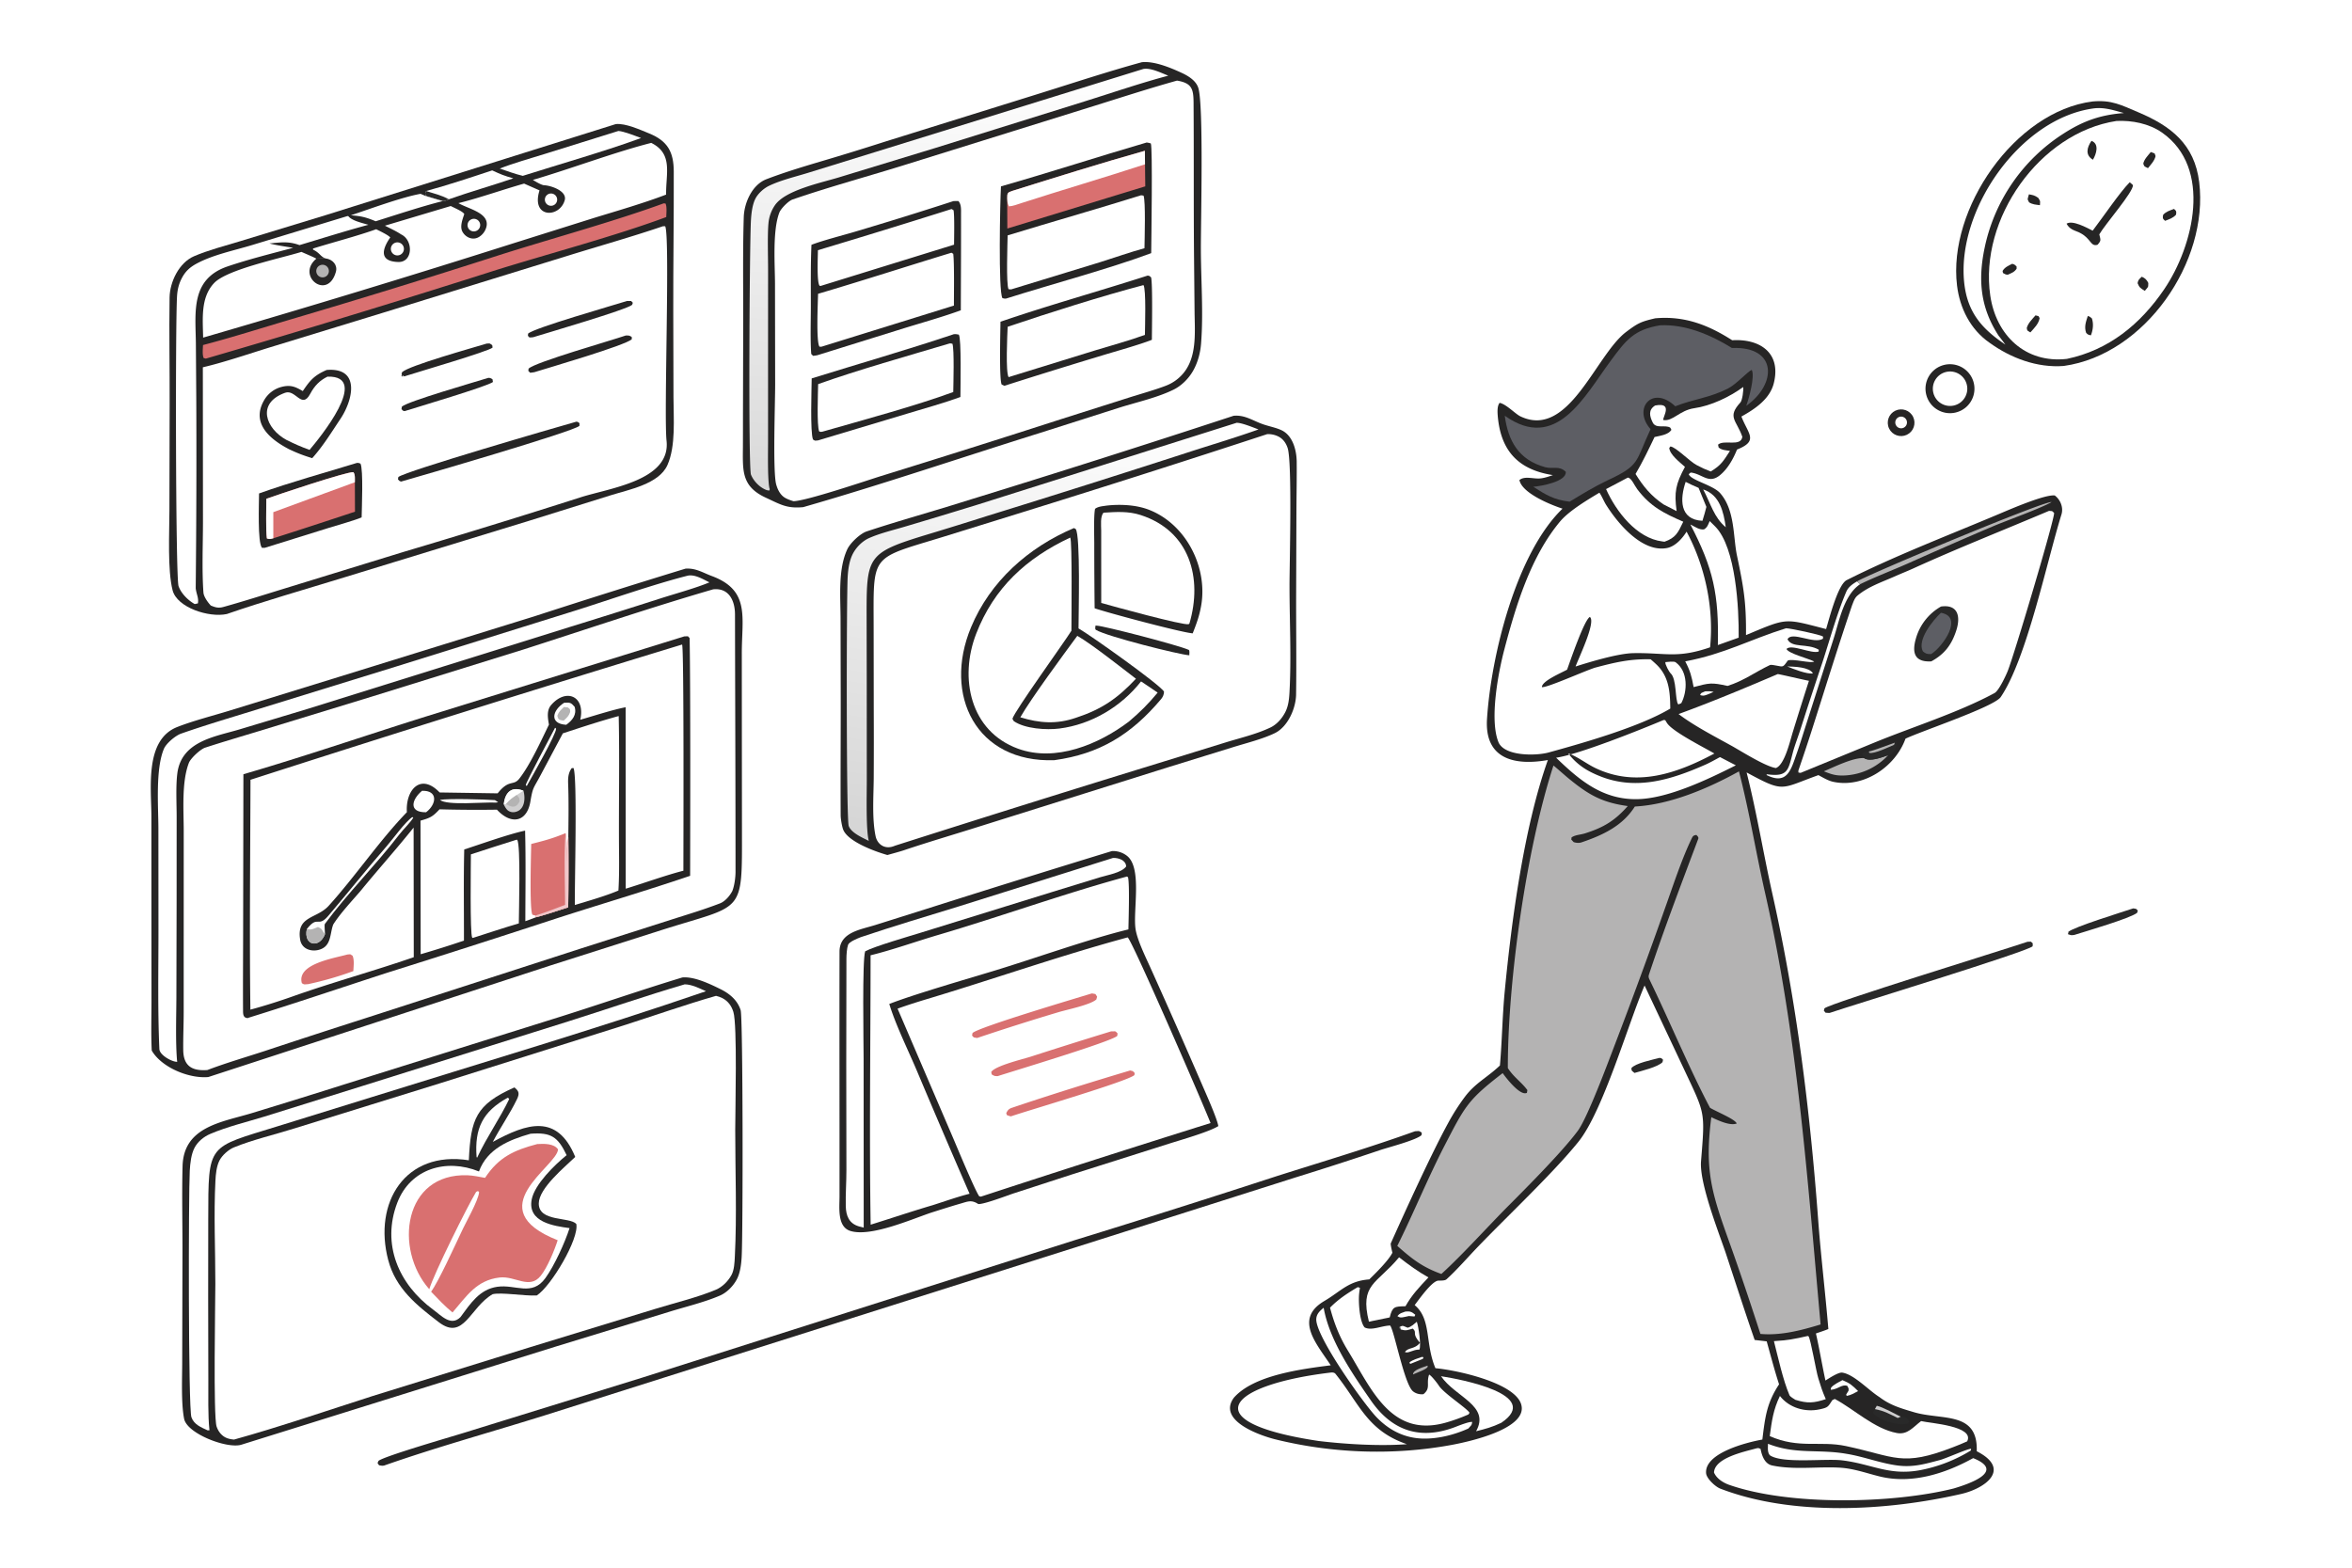 <svg xmlns="http://www.w3.org/2000/svg" width="1536" height="1024" preserveAspectRatio="none" style="display:block" viewBox="0 0 2048 1365"><defs><linearGradient id="b" x1="862.76" x2="930.437" y1="746.654" y2="344.811" gradientUnits="userSpaceOnUse"><stop class="stop0" offset="0" stop-color="#D5D5D5"/><stop class="stop1" offset="1" stop-color="#FFF"/></linearGradient><linearGradient id="a" x1="814.544" x2="838.128" y1="433.167" y2="51.011" gradientUnits="userSpaceOnUse"><stop class="stop0" offset="0" stop-color="#D9D9D9"/><stop class="stop1" offset="1" stop-color="#FFF"/></linearGradient></defs><path fill="#FFF" d="M0 0h2048v1365H0V0z"/><path fill="#262525" d="M1441.2 277.157c25.54-2.302 46.16 5.711 67.1 19.099 23.83-1.457 42.93 10.752 36.22 37.462-3.46 13.77-16.38 22.421-28.18 28.951 5.66 15.029 15.4 21.15-3.82 28.744-3.37 8.273-7.96 16.582-14.69 22.187-9.6 7.992-14.86-.27-24.45-2.001-1.65-.297-1.36.009-2.88 1.285 1.63 5.276 21.12 9.422 27.35 16.539 13.03 14.862 11.15 37.836 14.61 54.287 5.9 28.088 8.08 40.614 7.86 69.269 36.43-15.22 32.9-14.744 69.75-5.251 2.83-9.443 10.3-38.775 17.94-42.625 42.55-21.433 89.01-39.156 133.01-57.737 10.13-4.276 39.57-17 48.16-15.961 4.38 3.175 7.88 9.934 5.81 16.613-12.86 41.398-30.18 125.517-52.87 158.907-5.78 8.503-69.33 29.729-82.92 36.236-8.78 24.529-36.69 43.369-63.16 37.508-4.15-.919-8.9-3.723-12.64-5.779-33.49 11.971-29.39 15.635-62.55-2.337 8.87 35.036 14.62 70.722 22.48 105.847 21.07 94.087 32.71 188.022 39.87 284.06 2.35 31.53 6.21 63.11 8.84 94.7-2.97 1.3-7.63 2.77-10.83 3.88 3.02 13.22 5.38 27.5 8.3 41 3.05-1.94 11.37-7.43 14.67-6.9 10.41 1.64 22.66 15.22 32.4 21.34 9.4 7.17 18.68 9.74 29.78 13.07 24.44 7.34 56.11-1.19 54.89 34.06 30.42 15.49 7.75 32.33-13.7 37.23-64.73 14.79-146.9 19.48-209.68-4.72-4.13-1.59-11.57-8.42-12.26-13.1-1.88-17.95 35.81-27.24 48.96-29.6 2.35-19.03 3.66-31.63 14.56-48.08-3.92-12.01-7.35-25.18-10.78-37.42l-10.47-1.21c-8.7-25.07-17-50.93-25.35-76.16-6.64-19.25-22.86-60.85-21.36-79.39 3.59-44.406 3.7-40.732-15.27-81.181l-33.89-71.92c-14.29 33.281-36.12 109.448-57.6 136.092-21.79 27.039-62.2 65.069-87.62 91.509-8.42 8.76-18.19 20.03-27.22 28.2-1.49 1.34-4.84 1.09-7.14 1.19-5.56.26-16.71 16.22-20.61 21.3 14.72 12.28 8.87 33 18.07 54.95 18.22 1.59 68.59 12.5 74.6 31.2 6.96 21.66-46.73 33.05-60.48 35.59-50.34 9.3-103.6 7.44-153.24-4.78-13.82-3.41-51.15-16.42-36.31-36.39 17.42-19.71 59.02-24.89 84.28-28.15-12.4-18.89-32.19-40.33-5.53-56.01 14.57-8.58 20.86-17.43 39.1-18.79l.73-.72c4.89-4.82 15.9-15.58 19.41-22.52-.04.09-1.8-7.32-1.44-8.12 13.18-29.42 35.61-78.6 50.11-105.05a187.11 187.11 0 0 1 14.67-22.879c8.88-11.644 19.07-16.491 29.39-26.138l.88-.83c1.85-21.102 2.13-43.2 4.19-64.57 5.91-61.437 16.75-143.02 37.56-201.381-29 5.129-55.22-.809-53-35.701 3.49-54.808 25.24-144.03 65.75-183.17-10.33-3.338-35.37-13.494-37.52-24.928 4.82-3.915 12.57-.613 18.81-1.467 3.74-.512 6.78-1.612 10.33-2.813-29.7-4.614-45.35-20.707-47.99-51.275-.29-3.357-.65-9.038 1.63-11.632 5.61 1.037 13.73 9.666 17.99 11.708 42.25 20.278 65.52-53.387 92.19-73.499 10.62-8.01 13.13-8.936 25.2-11.828z"/><path fill="#B4B3B3" d="M1352.67 666.559c1.03.674 10.32 8.859 12.15 10.379 17.97 14.852 29.58 21.755 52.55 24.91-11.12 12.601-20.83 18.592-37.13 23.742-4.34 1.372-8.28 1.218-11.79 3.518l-.25 1.914 2.07 2.213c2.32.735 4.63.961 6.93.179 18.58-6.287 35.78-14.398 46.33-31.167 30.75-1.61 64.01-15.811 90.66-30.594 9.12 35.193 14.77 70.708 22.78 105.971 28.28 124.478 36.81 248.786 48.31 375.596-16.81 5.11-34.65 9.83-52.39 8.24-8.43-25.99-17.96-54.51-27.18-80.19-15.53-43.21-21.48-62.6-15.58-108.54 1.89.947 3.82 1.831 5.77 2.65 4.24 1.801 11.79 4.685 16.35 2.84-1.45-3.78-17.62-10.264-23.25-13.651-17.13-32.303-35.52-76.181-52.05-110.292-.97-2.242-1.92-3.306-1.1-5.782 13.2-39.74 28.19-79.017 42.92-118.171.53-1.402-.91-2.511-1.68-3.347-1.7.355-2.73.414-3.7 2.385-8.96 18.187-16.91 42.92-23.71 61.775a4693.575 4693.575 0 0 1-44.34 120.515c-5.57 14.678-23.14 61.658-31.38 72.838-13.19 17.89-44.2 49.08-60.63 65.56-17.72 17.77-40.18 42.84-58.27 59.2-16.67-5.98-25.59-13.15-38.37-24.43 14.37-28.88 26.59-59.14 41.6-88.161 17.47-33.761 20.11-39.154 50.16-62.281 3.15 4.418 15.36 20.222 21.13 17.16.12-.796.25-1.592.38-2.388-5.1-6.869-11.3-10.758-16.38-18.22l-.64-.947c-.05-76.256 16.24-191.277 39.73-263.424z"/><path fill="#FFF" d="M1392.65 429.01c1.78 2.161 3.85 7.368 5.85 10.536 10.18 16.192 31.38 41.752 53.01 37.63 7.13-1.359 13.35-8.242 17.07-14.251 16.16 29.974 23.96 66.839 20.47 100.701-28.96 9.97-38.52 4.58-66.78 5.079-13.36.235-37.73 7.615-50.34 11.618 2.8-7.737 17.97-38.854 12.44-43.139-4.9 2.419-17.25 38.799-19.83 45.902-4.84 2.734-21.99 9.834-21.93 15.189 4.28.792 36.49-13.823 46.35-16.96 17.5-4.626 30.26-7.682 48.33-7.259a123.47 123.47 0 0 1 5.18 4.649c10.99 10.596 11.77 24.154 11.92 38.264-26.55 15.936-75.84 29.947-105.92 38.228-11.03 3.034-38.75 3.423-43.76-9.172-7.81-19.609-.14-60.21 5.11-80.199 10.12-38.529 23.18-81.726 49.18-112.423 8.12-9.16 23.27-18.144 33.65-24.393zm391.56 15.802c3.28.363 2.25-.215 4.4 1.818.64 4.725-34.81 123.93-40.52 137.977-1.38 3.386-7.5 16.762-11.37 18.858-31.48 17.053-72.18 29.746-105.44 43.457-21.78 8.977-41.37 16.968-62.03 25.474-1.55.735-1.58.541-3.3.222 0-.243-.02-1.662.04-1.849 3.83-11.152 8.09-23.812 11.63-34.91 11.61-36.329 22.78-72.681 35.05-108.775 1.25-3.053 2.12-6.291 4.74-8.485 9.51-7.942 21.4-11.81 32.56-16.767 5.38-2.391 10.84-4.536 16.17-6.963 38.94-17.712 78.69-33.381 118.07-50.057z"/><path fill="#292929" d="M1690.11 528.117c15.12-2.156 17.14 9.051 13.32 20.835-4.06 12.539-10.31 20.702-21.77 26.911-14.32.803-17.06-7.158-13.41-19.812a46.514 46.514 0 0 1 21.86-27.934z"/><path fill="#5D5E64" d="M1690.07 533.566c20 3.452 1.78 29.294-8.42 35.911-3.93.204-4.87-.361-7.37-2.418-5.05-10.063 8.89-27.033 15.79-33.493zm-244.62-250.317c22.12-1.114 44.29 8.363 62.64 19.754 39.35-1.65 39.56 31.163 12.46 50.353 2.22-6.176 7.75-25.772 4.77-31.279-3.87 1.585-13.08 12.325-20.81 16.273-15.68 8.002-30.15 9.19-45.79 15.404-19.86-18.891-37.42 1.979-21.49 19.917-13.52 28.804-8.75 31.27-37.9 44.766-11.59 5.578-21.61 11.681-32.58 18.389-13.8-1.733-20.29-5.719-31.65-12.998 6.97-.556 29.04-4.481 28.3-13.032-5.87-5.671-11.21-2.169-17.92-4.012-23.16-6.361-32.3-22.901-35.22-44.815 44.93 31.88 69.2-16.65 92.25-47.83 13.31-18.008 20.17-27.124 42.94-30.89z"/><path fill="#FFF" d="M1529.37 1261.09c1.92-.38 1.81-.28 3.64.49 1.11 5.82 3.53 13.02 10.06 14.41 18.85 4.01 39.39.89 58.57 1.91 12.54.67 23.36 4.81 35.3 7.71 27.8 6.77 56.91-2.55 81.2-16.01 29.13 11.73-4.76 22.77-16.93 26.42-53.03 13.3-143.08 15.22-195.6-3.17-5.12-1.79-10.91-5.42-13.14-10.73.61-12.82 26.24-18.03 36.9-21.03zm-80.75-634.184 1.39.132c.33.549.65 1.099.98 1.649l.52.815c4.69 7.441 31.51 20.901 41.29 26.588-32.67 17.412-67.9 29.727-103.61 12.659-7.79-3.722-14.8-9.469-22.75-12.441l-.98-.359c7.89 10.064 16.48 15.499 28.45 20.179 31.28 12.236 61.57 2.628 90.6-10.13 3.95-1.659 9.26-4.697 13.18-6.789l13.79 7.165c-23.74 11.929-58.54 28.796-85.41 29.449-30.47.74-50.84-16.535-71.08-36.083 19.87-2.779 74.24-24.694 93.63-32.834zM1156.5 1195.37c2.09-.21 4.93-.94 6.39.87 21.13 26.39 27.44 49.3 62.16 61.24-23.62 1.79-53.56.01-76.94-2.81-108.28-16.29-79.56-48.34 8.39-59.3zm391.48-608.447c1.88.134 22.31 4.992 27.15 5.864a3628.336 3628.336 0 0 0-14 44.453c-2.43 7.794-7.11 28.665-14.77 31.501-8.72-1.218-29-13.899-37.6-18.805-14.85-8.251-33.97-18.088-47.14-28.216 27.56-9.97 59.48-23.3 86.36-34.797zm-365.72 533.797 1.91.59c-.31 1.87-.56 3.75-.75 5.63-.61 6.63.33 23.6 4.8 28.86 6.09 3.07 14.13-1.32 22.15-1.66 3.34 2.72 12.24 50.72 19.9 57.21 2.47 2.1 6.06 2.99 9.19 2.58 6.57-5.32 2.23-9.2 4.92-17.03 1.91.66 7.42 7.87 8.36 9.39 4.26 6.88 24.25 19.54 26.84 23.81l-.89 1.46c-6.48 2.86-13.16 5.27-19.98 7.2-47.65 13.26-64.6-29.53-85.13-62.91-7.29-11.85-11.93-23.88-15.47-37.25 7.43-7.57 15.14-12.5 24.15-17.88z"/><path fill="#FFF" d="M1549.86 1215.48c7.96 10.3 21.92 14.39 34.54 11.66 7.37-1.59 7.25-2.03 11.11-8.02.71-.35 1.43-.7 2.14-1.04 16.72 8.86 34.49 26.07 54.05 29.67 9.36 1.72 14.19-5.23 21.1-10.39 7.87 1.91 46.89 4.2 40.11 17.64-4.01 1.81-8.09 3.5-12.21 5.06-44.82 17.45-50.3 8.17-93.42-.98-22.58-4.79-40.78 2.58-66.27-8.64 1.75-13.08 3.03-22.95 8.85-34.96zm-31.99-878.507c.45 2.724-.77 11.644-2.4 13.423-11.84 12.91-3.43 15.303 1.68 29.94-1.34 9.102-15.89 2.055-21.17 6.829l.54 2.491c2.74 2.301 6.15 2.357 9.85 2.937-5.79 8.884-7.59 12.394-16.77 17.943-5.47-2.123-7.24-3-12.22-5.573-6.03-3.116-18.42-16.087-22.93-16.206l-.94 1.303c.5 5.826 9.12 12.352 13.67 16.442-8.07 14.957-9.51 22.005-7.25 38.535l-11.45-5.876c-10.88-7.429-17.48-15.449-24.33-26.468 6.33-10.754 11.19-20.981 16.56-32.182 5.2-1.214 11.91-1.943 14.68-6.232l-.99-1.894c-4.35-2.885-12.47 1.339-15.34-4.59-2.69-5.555-3.95-10.89 2.11-14.703 16.04-3.122 6.58 10 7.08 12.607 8.31 1.511 14.24-8.439 26.98-10.258 14.48-2.07 30.83-9.769 42.64-18.468zm37.35 210.056c3.44-.039 29.85 5.542 32.19 7.2l-.04 1.895c-7.92 5.118-27.19-6.891-30.9.517 4.02 7.934 17.17 3.229 27.22 9.057l-.09 1.615c-6.25 2.274-23.76-6.87-28.01-2.261 1.72 3.966 18.16 7.974 24.09 10.882-2.22 2.053-18.38-2.593-22.88-.866-4.58 6.237-3.64 5.613-10.56 4.376-1-.222-4.2-.805-4.99-.431-13 6.172-23.02 13.845-37.01 18.23-13.92-3.12-15.84-2.617-29.52 1.013-1.73-9.299-2.92-14.063-7.3-22.4 34.19-6.401 56.37-19.088 87.8-28.827zm-66.5-93.342c1.66 1.601 3.29 3.225 4.91 4.87 17.94 18.304 20.63 71.424 20.32 96.658l-18.13 6.443c.95-44.022-3.89-66.616-23.92-104.979 4.05 1.943 7.92 4.908 11.89 4.253 2.95-1.766 3.48-4.022 4.93-7.245zm-71.35-37.815c3.04-.047 5.78 6.777 8.29 10.104 11.53 15.264 23.36 21.012 40.04 28.272l-.31.641c-4.23 8.878-6.27 13.347-15.97 16.779l-.71-.075-1.19-.154c-22.51-2.771-40.4-26.224-49.04-45.585 6.32-3.284 12.62-6.612 18.89-9.982zm156.7 747.378.69.24c1.98 2.72 6.45 30 8.62 36.92 2.18 6.96 3.19 10.44 6.42 17.85-10.63 3.45-15.89 3.83-26.46.58-1.24-.74-4.64-2.83-5.14-3.98-5.58-12.85-10.14-33.79-13.56-47.12 12.01-.71 17.96-1.87 29.43-4.49zm-355.83-68.51c8.99 6.92 15.72 11.96 25.58 17.51-7.8 8.3-14.38 15.08-20.01 25.11-9.66.18-11.34.24-13.73 9.73l-18.1 3.71c-8.16-33.01 6.73-32.55 26.26-56.06zm36.53 103.56.69.1c15.47 2.41 88.31 15.83 51.76 40.45-7.91 3.76-13.62 5.27-21.92 7.35 12.49-22.39-18.05-29.6-30.53-47.9z"/><path fill="#FFF" d="M1152.58 1138.67c4.93 28.33 25.11 57.68 41.21 80.86 18.19 26.19 42.45 34.38 72.34 23.35 3.13-1.16 12.84-5.18 15.77-4.77-.4 3.2-.82 2.71-3.31 5.69-11.92 5.42-26.09 9.03-39.19 8.79-16.22-.29-29.88-7.18-40.98-18.84-11.25-11.81-53.41-70.99-52.27-85.48.36-4.51 3.22-6.92 6.43-9.6zm386.88 118.43c24.36 9.58 43.61 4.42 68.58 8.79 14.94 2.43 29.2 8.15 44.22 10.13 13.71 1.8 24.16-1.4 36.78-4.71 5.64-1.47 24.38-10.02 27.29-9.84l-.22 1.48a130.712 130.712 0 0 1-44.79 17.26c-26.71 4.75-41.46-5.48-67.13-8.65-14.82-1.83-52.33 3.11-63.18-4.53-2.14-2.86-1.57-6.14-1.55-9.93zm77.52-750.856 2.81 2.38c-14.15 9.347-18.13 31.452-23.11 47.245L1573 629.876c-2.8 8.664-5.46 17.531-8.49 26.109-4.95 14.057-8.18 27.81-26.19 18.891l.01-.727c18.52 2.491 18.62-3.207 22.83-19.069 1.63-6.143 4.71-14.103 6.73-20.442 6.19-19.36 12.52-38.673 19-57.937 6.47-19.81 12.61-42.394 20.75-61.452 1.8-4.214 5.51-6.748 9.34-9.005z"/><path fill="#B4B3B3" d="M1616.98 506.244c10.87-6.615 162.78-70.119 169.42-69.111-9.49 5.511-37.76 15.612-49.49 20.488a4275.26 4275.26 0 0 0-75.81 33.08c-13.36 5.879-28.36 11.637-41.31 17.923l-2.81-2.38z"/><path fill="#FFF" d="M1467.78 419.57c3.91 2.028 7.21 3.49 11.26 5.224l6.8 16.552c-.96 4.081-2.23 8.102-3.44 12.123-20.33-.995-19.56-19.324-14.62-33.899z"/><path fill="#B4B3B3" d="M1623.25 660.133c5.03 3.404 15.35-.756 20.8-2.535a55.08 55.08 0 0 1-37.43 17.584c-7.79.387-11.34-.761-18.51-3.596 9.22-3.891 25.91-12.253 35.14-11.453z"/><path fill="#FFF" d="M1450.12 576.503c1.93-.218 7.51-.851 8.8.065 11.28 7.996 10.4 25.634 5.05 35.707l-2.57 1.083c-3.05-3.294-1.15-22.396-6.84-27.208-.94-.794-4.87-7.645-4.44-9.647z"/><path fill="#292929" d="m1632.58 1226.93 1.64-2.9c4.74.91 15.86 6.98 20.83 9.5 4.21.25 5.2.43 7.36 4.2l-.93 1.68c-7.39 2.85-26.3-2.87-30.81-9.45l1.91-3.03z"/><path fill="#CFCECF" d="m1632.58 1226.93 1.64-2.9c4.74.91 15.86 6.98 20.83 9.5-.72.32-1.57.69-2.56 1.13-7.51-3.62-11.69-6.18-19.91-7.73z"/><path fill="#292929" d="m1649.91 646.654.99-1.471c1.87 3.893-1.96 12.026-6.85 12.415-5.45 1.779-15.77 5.939-20.8 2.535l2-.352c-2.41-1.338-2.38-1.195-3.76-3.524 2.09-1.887 2.42-1.354 5.8-1.893 4.12-.772 17.75-6.058 22.62-7.71z"/><path fill="#B4B3B3" d="m1649.91 646.654-.69 1.869c-4.87 2.041-17.1 8.057-21.53 7.01l-.4-1.169c4.12-.772 17.75-6.058 22.62-7.71z"/><path fill="#FFF" d="M1483.05 426.157c14.4 4.707 17.77 19.541 19.67 32.918-10.34-8.557-13.12-20.631-19.67-32.918zm-249.38 724.703c1.52 4.01 3.93 20.72 2.29 24.22-5.85-.05-9.54 3.6-12.62 2.18 2.54-4.26 8.89-2.28 13.06-8.11-7.58-8.62-1.97-8.58-6.19-12.33-4.88 1.32-5.54 2.13-10.6.75l-.5-2.57-.24 2.12-.15-1.81c3.34-1.45 2.58-.92 7 .75 3.2-.83 5.33-3.05 7.95-5.2zm370.65 50.84c6.69 2.78 8.59 4.57 13.63 9.54-3.37 1.76-6.25 3.58-9.97 4.19l-.41-1.22 2.02-3.26c.24-2.44.15-1.7-1.01-4.23-4.77-1.77-7.9 2.95-14.46 3.41l.25-1.83c2.22-2.79 6.67-4.79 9.95-6.6zm-380.51-59.74c4.18-.36 5.46.24 8.54 2.81l-.7 1.51-4.86-.4c-1.31.3-2.62.59-3.94.85-2.94.58-3.86.72-6.08-.78 2.3-2.79 3.38-2.56 7.04-3.99zm332.4-561.7c6.28.215 19.23.451 22.39 6.058-4.82 1-17.67-4.046-22.39-6.058z"/><path fill="#B4B3B3" d="m1243.06 1189.04.09 1.14c-1.26 2.29-9.29 4.95-12.75 6.55-.14-4.02 9.09-6.32 12.66-7.69z"/><path fill="#FFF" d="M1484.8 601.95c3.44-.134 4.03-.219 7.33.482l-3.68 1.626c-3.38 1.281-4.71 2.221-8.09 1.165.92-2.36 1.25-1.799 4.44-3.273zm-246.75 579.54 1.49.24-.56 1.44-10.45 4.2-.79.1-.42-1.24c2.52-2.15 7.43-3.55 10.73-4.74z"/><path fill="#262525" d="M596.887 495.124c8.996-.64 15.015 3.494 22.93 6.436 33.545 12.468 26.09 35.825 26.109 67.434l.054 78.633.083 74.814c.059 74.81 2.019 64.53-69.587 87.244l-97.544 31.076-297.517 97.022c-16.621 1.538-40.667-8.204-49.273-23.038-.727-13.087-.22-30.694-.233-44.265l-.058-83.037-.022-76.108c-.001-24.943-6.077-67.059 22.475-78.311 13.734-5.412 30.857-9.757 45.211-14.166l95.216-29.384 170.545-52.83a8016.633 8016.633 0 0 1 131.611-41.52z"/><path fill="#FFF" d="M621 513.14c13.858-1.492 18.977 10.087 18.999 21.825.139 74.681.461 149.377.464 224.055 0 4.94-.924 12.123-2.794 16.802-2.215 4.226-6.263 9.021-10.76 10.759-13.816 5.338-28.19 9.638-42.3 14.129l-79.083 25.247-188.086 60.845a8539.492 8539.492 0 0 0-86.982 28.339c-16.377 5.357-33.902 10.46-49.889 16.551-12.687.926-20.827-2.949-21.01-17.361-.139-10.955.384-22.025.391-33.02l.017-82.704.017-74.879c.015-17.789-1.989-42.693 4.481-59.47 1.552-4.024 10.021-11.919 14.209-13.28 15.511-5.04 31.317-9.688 46.979-14.434l98.564-30.147 131.819-40.947c54.125-17.368 110.668-36.538 164.964-52.31z"/><path fill="#262525" d="m595.792 554.117 3.198-.127 1.498 1.589c.833 44.629.515 169.848.445 206.995-38.517 13.123-81.142 25.621-120.305 38.388a12151.838 12151.838 0 0 1-142.26 45.629c-40.937 13.267-80.969 26.872-122.159 39.628l-.518.256c-3.487-.225-4.032-2.596-4.054-5.977-.139-22.318.028-44.65.073-66.972l.234-139.394c52.233-15.183 106.706-33.859 158.909-50.246l224.939-69.769z"/><path fill="#FFF" d="M593.923 561.205c1.753 2.444 1.13 180.077 1.141 196.944-14.032 3.505-35.468 11.146-50.214 15.645l-.085-157.975c-10.182 1.83-28.958 7.844-39.507 10.887 4.679-20.635-12.373-27.845-25.372-12.793-4.02 4.654-2.92 11.15-1.89 17.018-6.898 14.178-16.32 34.946-25.757 46.998-5.32 6.796-8.859.131-18.907 12.842l-50.52-.769c-16.669-17.432-29.805-1.987-28.518 17.182-23.726 24.45-45.07 56.128-68.123 81.537-10.314 11.369-28.239 8.696-24.807 29.424 1.354 8.173 9.463 10.627 16.045 8.948 11.454-2.922 9.58-13.961 12.782-22.171 5.967-9.452 15.926-20.094 23.522-28.893 15.269-18.683 31.211-36.429 46.44-55.439l.132 112.84c-34.823 12.08-71.032 21.945-105.857 34.302-11.61 4.119-24.53 8.192-36.389 11.381-.893-65.918-.073-134.117.071-200.152a25734.857 25734.857 0 0 1 375.813-117.756z"/><path fill="#D97070" d="M302.555 831.079c3.209-.164 1.787-.55 4.446 1.069 1.617 3.758.887 9.107.673 13.394a289.561 289.561 0 0 1-39.45 11.386c-3.379.104-2.994.626-5.372-.852-4.782-16.738 27.814-21.662 39.703-24.997z"/><path fill="#FFF" d="M490.103 638.535c16.345-5.333 32.011-10.558 48.624-15.057.869 39.532-.08 79.364.307 118.921.107 10.891.122 22.143-.54 32.999-11.227 4.782-26.053 8.974-37.933 12.588-.346-14.681 2.352-112.453-1.203-119.257l-1.527.1c-3.86 5.203-3.18 10.969-3.002 17.081.416 14.309.178 28.628.034 42.94a2580.44 2580.44 0 0 1-.099 61.21c-8.485 2.628-19.571 6.436-27.953 8.585l-9.379 3.458c.061-25.973.48-52.965-.205-78.856-13.852 2.89-38.421 11.665-52.992 16.403-.653 25.461-.192 53.694-.256 79.342a878.582 878.582 0 0 1-37.686 11.871l-.145-116.31c8.567-2.46 10.511-3.398 16.58-9.869 16.651.44 33.31.543 49.966.308 12.512 13.539 26.088 10.759 29.117-6.953 2.244-13.125 2.459-10.939 8.803-22.889l19.489-36.615z"/><path fill="#D97070" d="M492.517 725.42c1.257 7.397.885 16.961.96 24.584.225-5.994.295-15.538 1.386-21.154a2580.44 2580.44 0 0 1-.099 61.21c-8.485 2.628-19.571 6.436-27.953 8.585l-.687-1.472-2.531-.724c-2.662-4.705-1.188-52.402-1.043-61.589 12.311-3.151 18.213-4.654 29.967-9.44z"/><path fill="#F0C7CA" d="M492.517 725.42c1.257 7.397.885 16.961.96 24.584.225-5.994.295-15.538 1.386-21.154a2580.44 2580.44 0 0 1-.099 61.21c-8.485 2.628-19.571 6.436-27.953 8.585l-.687-1.472c8.364-2.461 17.684-6.19 25.936-9.294-.082-16.373-1.035-46.957.457-62.459z"/><path fill="#FFF" d="M449.948 731.093c.131.076.29.118.395.229 3.197 3.392 1.436 63.613 1.424 72.701-13.025 3.774-27.021 8.504-40.03 12.639l-.543-.211c-2.066-2.816-1.18-64.067-1.168-72.547 13.177-4.402 26.67-8.575 39.922-12.811zm-182.77 77.829c9.91-12.666 9.341-.5 18.796-11.637 17.014-20.039 33.42-40.589 50.671-60.444 5.605-6.412 16.222-21.347 22.415-25.428l.81.575c-2.765 4.489-8.67 10.062-12.169 14.609-20.569 26.737-44.742 50.73-64.798 77.834-.681.921.148 7.252.085 8.881-4.931 12.816-18.835 10.107-15.81-4.39z"/><path fill="#B4B3B3" d="M267.178 808.922c4.04.994 5.459-.047 9.666-1.776 4.456 1.95 2.941 2.61 6.144 6.166-4.931 12.816-18.835 10.107-15.81-4.39z"/><path fill="#CFCECF" d="M438.649 700.397c1.032-10.363 6.711-16.141 17.147-11.892 1.922 7.016 1.096 17.134-7.64 18.588a7.654 7.654 0 0 1-5.958-1.454c-1.421-1.105-2.818-3.593-3.549-5.242z"/><path fill="#FFF" d="M438.649 700.397c1.032-10.363 6.711-16.141 17.147-11.892l-5.853 3.7c-4.609 3.112-5.681 3.848-9.399 7.926l-1.895.266z"/><path fill="#B4B3B3" d="M449.943 692.205c2.604 3.167 2.063 1.745 2.569 5.419-3.195 6.38-6.783 5.427-11.968 2.507 3.718-4.078 4.79-4.814 9.399-7.926z"/><path fill="#FFF" d="M491.218 611.902c5.183-.354 5.897-.166 9.121 3.481 2.112 7.034-1.995 11.842-7.283 15.7-14.884-.83-12.236-12.571-1.838-19.181z"/><path fill="#B4B3B3" d="m491.064 615.576 3.463.41c2.343 2.097 1.699.818 1.968 3.975-1.39 3.804-2.786 4.785-5.659 7.5-3.631-.51-4.844-.607-5.531-4.328 1.415-3.707 2.945-4.776 5.759-7.557z"/><path fill="#FFF" d="M367.464 688.567c13.887-.551 13.047 11.441 3.55 18.675-15.271.202-12.799-10.896-3.55-18.675zm15.618 7.908c7.744-1.366 38.645-.445 47.906.213l2.794 1.846-2.041.298c-9.862-.637-42.596 2.816-48.659-2.357zm100.273-62.858.852.798c.487 4.266-21.814 43.338-25.538 49.985l-.862-.81c-.098-1.881 23.01-45.095 25.548-49.973z"/><path fill="#FFF" d="M599.163 501.166c6.185-1.035 12.862 3.097 18.561 5.894-11.405 4.817-29.444 9.802-41.708 13.704a7474.853 7474.853 0 0 1-79.964 25.183l-228.891 71.512-58.968 17.741c-21.17 6.29-50.308 10.147-53.804 38.378-1.421 11.471-.55 26.425-.563 38.228l-.037 72.794-.198 84.331c-.085 16.343-.81 38.732.587 54.621l.143.981c-4.516.145-15.319-5.795-15.553-11.126-1.508-34.397-.775-69.501-.788-104.056l-.059-88.219c-.045-18.933-2.639-51.562 4.833-69.174 1.977-4.659 9.932-11.434 14.952-13.194 20.21-7.085 40.99-13.243 61.512-19.585l125.424-38.736 157.74-49.236c28.568-9.062 68.525-22.994 96.781-30.041z"/><path fill="#262525" d="M536.221 108.04c8.41-.87 21.037 4.895 29.017 8.134 16.188 6.57 21.384 16.23 21.44 33.156.133 40.617-.517 81.132-.431 121.709l.184 74.862c.022 18.491 2.148 42.3-5.244 58.999-7.351 16.608-33.645 21.379-49.662 26.432l-70.233 21.941-164.96 50.514c-32.302 9.903-67.077 19.867-98.841 30.857-15.461 3.349-43.349-5.577-47.199-20.672-4.515-17.702-2.8-50.38-2.771-69.165l.191-92.642c.112-31.043-.528-62.035-.051-93.102.21-13.617 8.206-30.326 21.3-35.958 12.332-5.304 27.353-9.181 40.334-13.132l74.703-22.771 252.223-79.162z"/><path fill="#FFF" d="m577.178 197.019 1.986-.052c4.443 7.483-1.197 164.465 1.233 186.796 3.772 34.674-49.347 41.087-74.795 49.238a7824.21 7824.21 0 0 1-154.398 47.601l-104.954 32.29c-17.025 5.239-34.5 10.802-51.679 15.584-4.272 1.189-7.012.46-11.024-1.255-2.568-2.695-6.145-7.653-6.408-11.351-1.402-19.729-.417-41.5-.405-61.369l-.101-134.707c18.391-4.273 40.079-11.713 58.363-17.335l98.44-30.131 161.519-49.818c26.971-8.355 55.663-16.447 82.223-25.491z"/><path fill="#262525" d="M310.627 403.107c1.769-.166 1.417-.011 3.267.555 2.577 5.226 1.132 39.014 1.001 46.832-5.842 2.53-21.695 6.987-28.367 9.058L230.6 476.986l-2.5.009c-3.934-4.315-2.55-38.993-2.542-47.347 27.677-9.919 56.941-17.879 85.069-26.541z"/><path fill="#D97070" d="M231.904 434.335c8.531-3.158 70.037-23.743 75.831-23.217 1.668 2.18 1.24 5.84 1.264 8.778l.096 25.625a6027.333 6027.333 0 0 1-71.098 23.181c-2.435.557-3.238.974-5.608.148-.99-6.646-.503-26.825-.485-34.515z"/><path fill="#FFF" d="M231.904 434.335c8.531-3.158 70.037-23.743 75.831-23.217 1.668 2.18 1.24 5.84 1.264 8.778l-71.011 26.045.009 22.761c-2.435.557-3.238.974-5.608.148-.99-6.646-.503-26.825-.485-34.515z"/><path fill="#262525" d="M284.436 322.132c29.868-2.431 22.767 26.517 12.008 42.578-7.912 11.811-14.968 23.497-24.586 34.219-8.39-2.614-12.358-4.146-20.322-7.856a213.571 213.571 0 0 1-2.893-1.588c-15.568-8.718-29.567-22.241-18.643-41.031a24.56 24.56 0 0 1 15.144-11.562c7.868-2.025 12.089-.148 18.507 3.624 6.552-9.715 10.118-13.713 20.785-18.384z"/><path fill="#FFF" d="M285.163 327.944c38.143-1.133-7.431 54.105-15.622 63.776-7.906-2.905-12.611-4.971-20.155-8.708-17.969-9.806-26.431-31.935-1.11-41.029 9.216-3.309 14.509 14.778 21.868.89 3.658-6.904 8.241-11.63 15.019-14.929z"/><path fill="#262525" d="M501.861 367.157c1.71.238 1.131.179 2.721 1.296l-.052 2.343c-4.706 4.871-138.219 43.694-155.276 48.515-1.881-.649-1.198-.382-2.742-1.952l.348-2.026c6.722-5.286 137.982-43.403 155.001-48.176zm43.063-75.055c2.538.026 3.014-.136 5.162 1.296l.048 2.006c-5.859 5.407-72.734 24.895-84.914 28.68-.859.2-2.596.368-3.547.492l-1.65-1.655.237-1.949c5.64-5.624 71.899-24.469 84.664-28.87zm.97-30.022 3.65.001 1.492 1.527-.605 1.801c-3.897 3.949-76.252 25.148-86.151 28.203-.72.187-2.452.185-3.286.216l-1.32-1.428.171-1.913c4.778-4.837 73.801-24.537 86.049-28.407zm-122.117 37.066c3.44-.08 2.135-.519 4.853 1.447l.282 2.052c-2.736 3.044-65.722 21.487-75.669 24.695l-1.205.423-2.082-1.319-.465 1.143 1.488.279-1.335-1.865.402-1.879c5.846-5.793 62.465-21.494 73.731-24.976zm1.299 29.893c1.633-.199 2.235.357 3.74 1.125l.42 2.442c-4.46 3.67-66.566 22.098-76.881 25.353-1.978-.417-1.028-.105-2.756-1.708l.337-2.19c5.009-4.62 63.728-21.449 75.14-25.022z"/><path fill="#FFF" d="M567.062 124.417c19.201 9.506 12.675 26.584 12.949 45.022-19.948 7.6-42.157 13.991-62.65 20.269l-69.759 21.939a11384.951 11384.951 0 0 1-270.725 82.324c-.264-16.038-2.421-34.816 9.546-47.493 11.249-11.917 58.314-21.644 76.05-27.142 2.948 1.313 10.526 4.452 12.989 5.875l8.146-.184c-4.71-1.513-4.682-4.571-11.02-7.675l-.023-.956c17.115-5.358 38.549-10.869 55.009-16.805 3.097 1.593 10.25 4.877 12.236 7.169-5.731 8.169-11.416 20.808 6.944 21.365 12.913.392 13.3-18.996 2.502-24.039-4.366-2.908-9.538-5.244-14.08-7.575l57.318-17.123c3.273 1.738 10.188 4.511 11.772 6.955-1.456 4.573-4.076 10.94-1.556 15.476 2.852 5.131 9.177 7.707 14.402 4.49a14.447 14.447 0 0 0 6.498-9.073c2.617-11.843-15.561-15.244-24.454-20.362 17.461-4.261 38.988-11.87 57.211-17.015l13.411 5.903-.342 1.199c-6.498 23.224 17.977 22.84 22.293 7.375 2.277-8.157-12.333-12.925-18.166-13.047-2.778-.456-7.221-3.23-9.571-4.651 32.52-9.488 71.141-24.107 103.07-32.221z"/><path fill="#262525" d="M283.608 225.027c5.98.744 10.536 5.653 8.869 11.649-7.093 25.524-35.12 3.644-17.015-11.465l8.146-.184z"/><path fill="#B4B3B3" d="M279.154 230.811a5.493 5.493 0 1 1 3.455 10.43 5.493 5.493 0 0 1-3.455-10.43z"/><path fill="#FFF" d="m302.483 188.15.769-.007c2.84 3.982 12.485 6.105 17.533 7.584-19.957 5.359-40.156 11.745-59.999 17.697-9.512-3.509-16.248-2.407-26.175-1.454 6.092 1.602 14.277 2.735 20.628 3.797-18.956 5.085-38.368 9.875-56.941 16.155-32.412 10.959-28.1 39.685-27.737 66.572l.338 47.31a10826.9 10826.9 0 0 1-.483 166.352c.574 5.301 2.81 8.449 1.893 13.226l-2.76.58c-5.789-3.215-11.936-9.326-14.082-15.66-2.586-7.633-2.822-231.272-1.274-252.988.4-5.607 1.628-10.463 4.287-15.433 3.121-5.83 7.036-9.299 12.82-12.414 14.173-7.634 32.5-11.348 47.919-16.009l83.264-25.308z"/><path fill="#D97070" d="m577.859 177.065 1.622.121c1.371 2.82.749 8.369.653 11.804-43.854 16.328-101.345 31.62-146.824 45.741a10495.021 10495.021 0 0 1-254.09 77.525l-1.914-.551c-1.239-3.23-.669-7.655-.527-11.278 24.88-6.492 52.589-15.282 77.513-22.659a7713.081 7713.081 0 0 0 180.726-55.724c44.877-14.282 99.526-29.111 142.841-44.979z"/><path fill="#FFF" d="M538.46 114.034c4.709.268 14.921 4.354 19.737 6.141-30.06 11.099-71.754 23.045-102.977 32.936-6.41-1.502-13.753-4.216-20.073-6.359 11.323-4.47 27.39-9.063 39.285-12.743l64.028-19.975zm-109.871 34.325c7.554 3.51 10.306 4.628 18.401 6.933-18.448 6.244-38.032 11.84-56.195 18.238-2.08.852-3.221 1.659-5.292 1.555-4.974-1.446-9.937-2.93-14.888-4.451-.352-3.133-.676-1.783.418-4.3 19.388-5.299 38.471-11.664 57.556-17.975z"/><path fill="#292929" d="M370.615 170.634c-.352-3.133-.676-1.783.418-4.3 7.022 2.257 13.368 3.595 19.762 7.196-2.08.852-3.221 1.659-5.292 1.555-4.974-1.446-9.937-2.93-14.888-4.451z"/><path fill="#FFF" d="M305.503 187.455c15.069-4.947 44.075-15.749 60.701-18.683l4.411 1.862c4.951 1.521 9.914 3.005 14.888 4.451-18.978 4.824-39.525 11.659-58.375 17.566-8.656-3.556-12.296-4.457-21.625-5.196zm38.402 23.989a5.68 5.68 0 1 1 4.234 10.542 5.68 5.68 0 0 1-4.234-10.542zm66.09-20.233a5.466 5.466 0 0 1 5.335 9.542 5.467 5.467 0 1 1-5.335-9.542zm66.793-21.806a5.35 5.35 0 1 1 6.019 8.849 5.35 5.35 0 0 1-6.019-8.849z"/><path fill="#262525" d="M594.163 851.077c10.247-.971 23.988 5.63 33.149 10.151 7.99 3.944 14.757 9.548 17.591 18.267 2.072 6.375 2.11 194.865.889 215.185-.373 6.2-1.24 13.66-4.207 19.23-3.159 5.93-8.655 11.59-14.892 14.24-13.907 5.93-29.832 9.64-44.295 14.15l-99.332 30.42-272.836 85.18c-12.212 3.86-47.364-9.49-49.921-22.6-2.694-13.81-1.646-35.15-1.654-49.71l.237-95.63c.031-24.86-.576-49.78.081-74.62.923-34.858 34.953-38.306 61.462-46.483a7705.094 7705.094 0 0 0 81.205-25.237l186.887-58.547c35.021-11.058 70.673-23.382 105.636-33.996z"/><path fill="#FFF" d="M623.464 867.094c1.893.471 3.663 1.02 5.41 1.909 5.047 2.571 8.059 6.751 9.716 12.103 3.507 11.327 1.612 85.369 1.605 102.746-.017 36.528 1.518 73.828-.337 110.278-.253 4.96-.48 11.61-2.933 16.05-3.023 5.48-7.962 10.48-13.773 12.88-16.681 6.89-35.444 11.33-52.731 16.64l-109.643 33.57-136.144 42.2c-38.809 12.42-81.957 27.23-120.857 37.98-2.401-.19-5.222-.7-7.37-1.8-3.889-1.98-6.428-5.48-7.807-9.55-2.991-8.81-1.103-108.75-1.094-124.3.019-29.69-1.456-60.19.076-89.81.292-5.65.906-12.39 3.503-17.51 2.319-4.58 7.897-9.53 12.588-11.441 16.617-6.763 35.465-11.078 52.68-16.506l126.25-39.148 160.367-50.534c26.259-8.399 54.164-18.201 80.494-25.757z"/><path fill="#292929" d="M447.936 946.821c4.057 3.262 4.577 5.415 2.175 10.372-6.127 12.639-14.493 24.615-21.014 37.085 29.669-16.194 56.157-24.945 71.79 13.082-9.264 8.92-31.612 27.2-31.746 40.45-.165 16.33 26.779 11.49 32.678 17.9 2.652 12.82-22.016 54.36-34.477 62.29-11.226.48-30.711-2.94-38.369-1.14-19.801 11.4-25.151 41.03-46.969 24.32-19.301-14.79-37.409-29.18-43.962-54.03-13.164-49.93 14.709-95.63 70.196-86.88 1.672-36.073 6.048-48.491 39.698-63.449z"/><path fill="#FFF" d="M461.966 987.148c17.773-1.364 23.814 2.629 31.426 18.662-10.408 8.38-27.846 25.46-30.404 38.51-3.908 19.93 19.436 23.17 32.958 25.01-4.157 12.85-13.096 32.46-20.995 43.46-11.729 16.33-25.967 5.3-41.944 7.62-15.57 2.26-23.412 14.75-32.107 26.46-8.311 8.3-16.789-1.54-23.731-6.56-30.111-22.15-45.042-56.89-31.26-93.01 11.393-29.86 42.728-38.86 71.146-27.31 7.188-19.66 26.008-27.456 44.911-32.842z"/><path fill="#D97070" d="M467.832 996.144c5.915-.341 14.495-.586 18.086 4.636-.841 14.89-69.593 51.76-.316 79.1-2.811 8.78-9.034 23.89-14.827 31.05-9.786 12.09-22.101-.13-35.673 1.4-20.332 2.28-29.062 16.6-41.074 30.44-6.865-5.55-12.531-11.73-18.65-18.08 6.482-8.83 20.793-40.27 26.11-51.41 3.718-8.37 14.894-27.41 15.701-35.26l-.972-1-1.607.73c-7.493 12.36-36.906 71.47-40.817 84.8-30.938-35.02-22.499-101.24 33.359-99.23 4.792.17 10.427 1.38 15.196 2.26 11.824-18.01 25.393-24.18 45.484-29.436z"/><path fill="#FFF" d="M442.057 955.81c.99.411.503.077 1.301 1.204-8.117 16.95-19.347 32.746-27.665 50.486l-.093.44-.616-.4c-1.893-25.042 5.277-39.686 27.073-51.73z"/><path fill="#FFF" d="M596.196 857.074c6.056.004 12.954 3.508 18.527 5.988-94.646 32.496-195.885 62.5-291.473 92.342l-81.186 25.152c-61.729 19.191-60.564 14.221-60.737 80.794l-.066 68.31.145 72.48c.049 12.58-.381 30.19.91 42.4l.17.76-1.627.14c-5.696-2.62-11.883-5.01-14.171-11.41-2.816-7.88-2.557-195.11-1.453-214.59.365-6.43 1.178-14.52 4.277-20.296 2.812-5.239 8.035-9.466 13.421-11.772 14.935-6.394 31.807-10.393 47.39-15.183l84.835-26.491 179.606-56.339c33.691-10.629 67.588-22.347 101.432-32.285z"/><path fill="#262525" d="M994.228 54.18c10.812-1.17 25.142 4.805 34.952 9.374 5.65 2.634 12.22 6.675 14.23 12.94 4.77 14.838 2.16 116.891 2.25 141.109.09 26.794 2.28 54.924.17 81.582-.64 8.141-2.85 16.392-6.87 23.532-3.79 6.737-10.04 13.081-17.02 16.517-14.18 6.98-31.478 10.796-46.631 15.51l-69.23 22.06c-67.993 21.239-138.496 45.212-206.698 64.772-14.34 1.362-19.779-2.353-32.453-8.187-21.373-9.839-20.164-23.354-20.032-44.138.062-9.78.031-19.985.053-29.755l.209-80.103c.052-30.053-.442-60.323.473-90.283.386-12.681 7.349-28.317 19.749-33.075 14.032-5.384 28.893-9.963 43.282-14.27a2391.149 2391.149 0 0 0 59.437-18.261l133.484-41.609c29.285-9.124 61.236-19.671 90.645-27.715z"/><path fill="#FFF" d="M1024.91 70.183c12.78 2.155 14.3 7.076 14.39 19.131.32 43.858.01 87.722.38 131.58l.49 50.53c.19 18.483 2.49 41.137-11.54 55.534a36.588 36.588 0 0 1-12.83 8.647c-8.73 3.484-23.199 7.567-32.453 10.489l-59.298 18.832a13312.2 13312.2 0 0 1-156.583 49.479c-13.377 4.195-65.336 21.805-76.56 21.99-2.484-.759-5.012-1.608-7.268-2.917-4.204-2.439-6.468-7.081-7.746-11.603-3.095-10.945-.902-70.756-.928-87.364l-.131-87.343c-.016-16.19-2.332-46.425 3.818-62.141 1.336-3.414 7.813-10.069 11.544-11.35 33.209-11.404 67.24-20.526 100.749-31.052l152.595-47.548c26.483-8.185 54.797-17.49 81.371-24.894z"/><path fill="#262525" d="M998.478 124.069c1.19.068 2.412.485 3.592.8 1.7 3.073.43 85.156.34 95.552-35.808 13.393-87.924 27.364-126.182 39.496-1.71.22-1.566.037-3.352-.337-3.699-5.546-2.043-84.734-1.28-97.312 42.441-12.066 84.488-25.844 126.882-38.199z"/><path fill="#FFF" d="m993.624 170.018 2.107.311c1.936 4.574.927 38.364.818 45.799-11.984 3.235-26.755 8.45-38.861 12.22l-77.24 23.633-2.253-.151c-2.216-4.299-.918-39.786-.803-46.871 38.536-11.82 77.961-22.977 116.232-34.941z"/><path fill="#D97070" d="m996.894 131.286.126 11.774.229 19.198-120.113 36.735c-.102-8.76-.139-17.52-.112-26.279-.008-4.514.167-5.16 4.471-6.508 38.137-11.943 76.988-24.094 115.399-34.92z"/><path fill="#FFF" d="m996.894 131.286.126 11.774c-35.804 11.707-71.962 22.261-107.81 33.83-3.245 1.047-7.34 2.645-10.678 2.785-1.384-2.951-1.258-3.622-1.508-6.961-.008-4.514.167-5.16 4.471-6.508 38.137-11.943 76.988-24.094 115.399-34.92z"/><path fill="#262525" d="m830.257 175.08 4.236-.03c2.723 2.902 2.319 7.655 2.327 11.642.056 27.828-.091 55.661-.189 83.489-15.075 5.51-33.692 10.768-49.116 15.51l-75.299 23.457c-1.489.42-2.681.494-4.211.685l-1.613-1.609c-.899-11.754-.385-28.473-.352-40.542.049-17.744-.27-36.877.536-54.524 10.314-3.969 27.78-8.359 38.939-11.719a3425.732 3425.732 0 0 0 84.742-26.359z"/><path fill="#FFF" d="m828.478 220.05 1.562.963c1.015 7.902.569 35.711.588 45.049L715.234 301.91l-1.635-.02c-3.057-3.81-1.454-38.191-1.262-46.071 38.458-11.341 77.643-24.035 116.141-35.769zm.009-38.02c.396.079 1.41.786 1.818 1.04.921 4.934.473 23.917.443 29.97l-116.164 35.928-.886-.113c-2.617-2.946-1.528-25.355-1.481-31.015a7873.571 7873.571 0 0 0 116.27-35.81z"/><path fill="#262525" d="M999.329 239.951c1.981.39 1.231.164 2.971 1.522 1.47 5.072.73 46.738.7 54.4-10.731 4.284-31.877 10.125-43.522 13.693a5447.927 5447.927 0 0 0-84.909 26.355l-2.381-1.123c-2.259-4.792-1.1-46.013-1.02-54.662 41.463-14.256 86.102-26.641 128.161-40.185z"/><path fill="#FFF" d="M995.68 248.235c2.435 3.504 1.318 36.564 1.258 43.342-13.128 4.839-29.404 9.245-42.958 13.396l-75.754 23.403c-2.689-4.45-1.126-36.585-.813-43.833 35.291-11.981 82.655-26.951 118.267-36.308z"/><path fill="#262525" d="M830.496 290.999c1.827-.203 2.559.041 4.365.348 2.423 3.047 1.407 46.456 1.42 54.335-13.745 5.065-30.944 9.822-45.135 14.121l-78.855 23.669c-3.007.205-2.166.581-4.364-.764-2.544-5.995-1.254-43.99-1.138-53.23 40.675-12.658 83.56-24.997 123.707-38.479z"/><path fill="#FFF" d="M826.715 299.087c1.073-.217 1.435.014 2.624.228 1.693 5.161.821 34.497.715 42.028-32.813 12.056-79.498 24.667-113.822 34.483-1.68.391-1.067.27-2.909-.134-2.205-5.118-1.055-33.894-.928-41.226 33.862-12.154 79.135-24.885 114.32-35.379z"/><path fill="url(#a)" d="M995.474 60.08c6.266-1.288 15.546 3.359 21.806 5.819-23.166 6.093-49.709 15.155-72.822 22.374l-130.289 40.645-83.545 25.475c-15.782 4.83-47.066 11.156-55.987 24.491a32.93 32.93 0 0 0-5.511 15.661c-.926 10.268-.311 29.242-.312 40.087l-.022 76.955v73.236c.008 9.501-.502 31.459 1.122 39.966.487 1.461.441.687.002 2.328-1.014-.096-1.87-.188-2.827-.566-5.701-2.255-10.81-7.574-13.166-13.198-2.411-5.755-1.281-200.827-.032-221.705.34-5.686 1.148-12.913 3.601-18.102 2.312-4.89 7.415-9.482 12.238-11.791 10.381-4.969 22.665-7.809 33.695-11.211l60.065-18.587L995.474 60.08z"/><path fill="#262525" d="M1074.14 362.031c10-.966 16.86 4.428 26.1 7.54 4.98 1.68 10.61 2.748 15.33 4.875 10.02 4.509 13.35 17.277 13.53 27.313.13 13.84-.15 27.552-.23 41.327l-.25 73.475c-.09 29.365.36 58.691-.05 88.085-.16 12.078-7.15 28.182-18.54 33.713-10.26 4.988-24.51 8.586-35.6 11.987L1017.34 668l-162.867 51.103c-22.564 7.16-45.299 13.77-67.716 21.327-4.393 1.416-9.55 2.754-14.046 4.04-10.049-2.796-34.656-11.587-38.581-22.318-1.017-2.781-2.101-9.145-2.119-12.168-.208-34.66.104-69.328.041-103.994l-.143-67.369c-.036-19.079-2.295-42.799 5.849-60.329 2.538-5.463 11.181-13.697 16.928-15.601 28.177-9.335 56.945-17.199 85.263-26.174a13162.697 13162.697 0 0 0 234.191-74.486z"/><path fill="#FFF" d="M1103.46 377.992c3.23-.096 6.32.506 9.26 1.873 4.33 2.019 6.99 5.725 8.47 10.187 4.1 12.319 1.64 101.057 1.65 119.946.01 30.732 1.67 62.282-.03 92.931-.32 5.782-.92 11.673-3.55 16.916-2.81 5.605-7.41 10.93-13.14 13.651-12.02 5.706-25.7 8.908-38.42 12.789l-58.62 18.1a22018.213 22018.213 0 0 0-229.842 72.002c-.42.176-.845.343-1.274.499-7.577 2.714-14.015-1.599-15.546-8.877-3.19-15.163-1.753-34.77-1.625-50.234.116-20.189.123-40.379.022-60.569l-.091-69.193c-.038-66.388-3.864-60.841 59.753-80.326l71.179-22.085a13931.052 13931.052 0 0 0 211.804-67.61z"/><path fill="#262525" d="m935.13 459.781 1.516.817c4.285 5.192 2.461 75.034 2.48 86.563 9.272 5.168 71.724 49.454 74.454 55.096-.13 2.634-.96 4.563-2.69 6.612-26.005 30.859-53.592 47.613-92.787 53.025-68.067 2.409-97.174-56.546-72.601-115.652 16.666-40.089 49.931-69.624 89.628-86.461z"/><path fill="#FFF" d="M931.914 468.075c1.794 2.556 1.032 72.259 1.022 81.125-6.908 11.025-49.288 69.582-51.37 76.623l1.174 2.068c9.647 6.676 28.363 7.9 39.76 6.446 27.869-3.554 53.835-19.035 71.07-41.026 4.767 3.07 9.73 6.564 14.46 9.759-8.463 10.192-15.013 16.661-25.042 25.216-26.233 19.825-63.801 35.563-96.572 23.595-41.777-15.257-51.304-61.667-36.407-100.077 15.498-39.959 43.641-65.832 81.905-83.729z"/><path fill="#FFF" d="M938.052 553.618c13.1 7.567 38.6 27.864 51.075 37.361-16.032 17.1-29.74 26.624-52.244 33.989-16.939 5.827-31.795 4.712-48.452-.41 9.306-16.311 37.699-54.746 49.621-70.94z"/><path fill="#262525" d="M963.326 440.259c11.991-1.387 25.997-.724 37.124 3.598 32.37 12.574 51.51 50.247 45.38 83.976-1.63 8.972-4 15.247-7.28 23.633-10.5-.891-74.99-18.169-85.399-21.854a5373.284 5373.284 0 0 1-.326-56.921c-.02-6.852-.554-23.946.71-29.657 2.736-2.065 6.268-2.205 9.791-2.775z"/><path fill="#FFF" d="M960.903 446.399c11.069-.704 21.596-1.428 32.304 2.043 43.063 13.959 54.003 55.165 42.523 94.328l-.66.709c-4.53 1.334-67.542-16.006-76.173-18.5.04-21.058.039-42.117-.03-63.173-.015-4.45-.952-12.198 2.036-15.407z"/><path fill="#262525" d="m953.872 544.759 1.176.008c5.643.078 70.402 16.788 80.012 21.063.96.428.56 3.099.53 4.726-7.9-.395-71.44-16.226-81.262-22.088-1.042-.622-.571-2.163-.456-3.709z"/><path fill="url(#b)" d="M1076.77 368.138c4.47-.099 14.46 4.065 19.07 5.779-19.55 6.995-42.1 13.699-62.05 20.192a13534.617 13534.617 0 0 1-174.004 55.072 3604.622 3604.622 0 0 1-52.816 16.377c-52.767 16.054-52.449 18.857-52.366 73.383l.111 57.559.034 83.221c.01 11.451-.828 43.184 1.771 52.437-5.29-2.661-15.348-6.918-17.498-12.979-2.212-6.234-1.947-198.658-.914-216.8.381-6.685 1.408-14.205 4.532-20.224 2.946-5.675 8.216-11.011 14.081-13.621 9.748-4.337 21.014-6.912 31.237-9.992a5751.14 5751.14 0 0 0 64.03-19.374l224.782-71.03z"/><path fill="#262525" d="M968.194 741.031a19.791 19.791 0 0 1 12.902 3.98c13.819 10.294 5.216 48.313 7.715 64.08 1.597 10.077 9.423 25.583 13.659 35.124a7309.367 7309.367 0 0 1 43.39 98.235c3.38 7.886 13.92 31.17 14.99 38.058-8.09 5.08-33.09 12.176-43.15 15.377l-84.752 26.855-50.552 16.42c-5.38 1.81-26.178 9.74-30.609 9.18-5.897-3.82-8.916-2.23-15.485-.34-8.443 2.42-16.856 5.15-25.243 7.78-17.082 5.7-52.701 21.49-70.508 16.04-11.577-3.55-9.551-19.83-9.543-29.78.054-71.107-.144-142.315.007-213.423.035-16.971 18.241-19.106 31.268-23.232l44.586-14.047a15610.078 15610.078 0 0 1 161.325-50.307z"/><path fill="#FFF" d="M981.909 816.186c3.675 2.193 64.791 142.861 72.181 161.654a16341.187 16341.187 0 0 0-199.971 64.08l-1.42-.29c-3.317-4.15-19.518-43.127-22.753-50.701l-48.382-112.687c8.162-2.946 17.381-5.868 25.686-8.359 58.002-17.398 116.248-37.906 174.659-53.697z"/><path fill="#D97070" d="M967.409 898.032c4.411.049 3.327-.648 5.703 1.735l-.233 2.163c-4.689 4.864-90.715 30.689-104.157 35.078-2.867-.079-2.712-.056-5.202-1.507l-.402-2.088c3.261-5.368 27.148-11.066 34.53-13.415a5029.333 5029.333 0 0 1 69.761-21.966zm16.667 34.039c3.013.787 1.74.068 3.97 2.221l-.27 1.792c-5.611 5.348-92.722 30.835-107.419 35.908-1.084-.064-2.538-.689-3.631-1.069l-.546-1.78c1.32-2.372 2.024-3.592 4.886-4.559 33.53-11.327 69.234-22.416 103.01-32.513zm-33.464-67.064c.842.021 2.335.346 3.224.505l1.482 2.282-.699 2.476c-5.409 4.751-25.204 8.709-33.158 11.102a2164.543 2164.543 0 0 0-70.642 22.423c-3.35-.666-2.5.008-4.415-2.16l.446-2.207c5.784-5.26 91.943-30.767 103.762-34.421z"/><path fill="#FFF" d="m981.294 763.202.9.575c1.542 5.166.521 37.71.372 45.463-34.938 8.485-82.165 25.485-117.842 36.285-22.755 6.888-70.065 20.624-90.375 28.641 5.355 17.751 16.15 39.652 23.609 57.191a10037.47 10037.47 0 0 0 46.298 108.053c-9.555 2.37-22.381 6.85-32.01 9.92-17.802 5.22-36.264 11.47-54.117 17.01-1.26-76.794-.073-157.43-.076-234.574 18.548-4.491 40.184-12.207 58.796-17.679 53.837-15.83 110.584-36.315 164.445-50.885z"/><path fill="#FFF" d="M969.127 747.021c4.719-.229 11.332 1.91 11.469 7.44-4.261 5.565-15.979 7.308-22.942 9.452l-42.672 13.111-112.798 34.947c-10.257 3.182-40.847 12.026-48.829 16.329-2.673 7.351-1.383 79.856-1.364 93.672l.077 146.928c-1.368-.3-2.724-.65-4.067-1.04-8.736-2.52-11.355-9.25-11.552-17.72-.242-10.41.58-21.01.56-31.44-.119-61.336-.231-122.695.013-184.031.013-3.282.346-8.929 1.442-12.037.937-2.657 8.403-5.572 10.936-6.591 28.018-9.473 56.75-17.968 84.983-26.68l134.744-42.34z"/><path fill="#262525" d="M1822.07 88.345c16.65-1.534 25.17 3.213 39.77 9.375 28.42 11.994 49.07 27.788 53.11 60.919 8.45 69.363-47.29 150.213-117.99 160.012-23.08 1.762-45.98-6.801-64.58-20.231-16.58-11.496-25.88-29.924-28.3-49.8-8.13-66.654 50.25-151.616 117.99-160.275z"/><path fill="#FFF" d="M1842.96 105.321c13.53-.663 28.36 2.281 39.46 10.006 44.36 30.878 27.61 98.827 2.14 136.401-20.9 30.827-48.65 53.207-84.82 60.753-36.14 4.099-61.61-20.487-66.71-55.032-9.84-66.754 42.99-141.97 109.93-152.128z"/><path fill="#262525" d="M1854.42 158.731c.89.568 2 1.664 2.82 2.405.67 5.751-24.14 33.967-29.27 42.924 1.17 5.088 1.77 5.297-1.52 9.059-6.26 1.881-5.49-5.34-15.22-10.323l-1.16-.581c-4.82-1.972-8.03-2.79-10.62-7.435 5.2-3.412 17.73 3.563 22.74 6.058 8.13-10.561 23.88-33.762 32.23-42.107zm-33.27-36.098c7.06 2.615 4.19 11.642 1.25 16.435-6.91-4.07-5.23-10.644-1.25-16.435zm-48.73 151.958 2.6.653.97 1.71c-.74 4.922-4.74 8.791-8.05 12.474-3.09-2.047-2.56-1.018-3.14-3.848 1.1-4.198 4.66-7.574 7.62-10.989zm100.38-142.22 3.33 1.217.82 2.31c-.8 3.948-4.02 7.29-6.6 10.504-3.56-1.86-2.84-.812-4.1-3.865.7-3.776 4-7.015 6.55-10.166zm-54.86 142.763c2.03.615 1.95.739 3.59 2.136 1.6 4.76.93 10.096-.87 14.711-2.3-.574-2.57-.423-4.17-2.206-1.81-5.309-.21-9.478 1.45-14.641zm75.09-93.216c2.3 1.903 2.1 2.478 1.73 5.053-2.77 3.013-5.66 3.762-9.51 5.31-2.32-1.93-2.17-2.603-1.7-5.233 2.6-2.882 5.86-3.762 9.48-5.13zm-28.08 59.028c3.02 1.296 4.27 2.626 5.69 5.445-.18 4.403.28 2.683-3.08 6.885-4.08-2.64-4.67-2.893-6.27-6.701.53-3.024 1.31-3.357 3.66-5.629zm-112.82-11.25c2.22.597 2.22.822 3.83 2.379v1.924c-2.08 3.043-4.35 3.695-7.67 5.186-1.96-.024-2.47-.54-4.21-1.481l-.33-1.803c2-3.331 4.94-4.436 8.38-6.205zm14.56-60.498c3.97.768 4.78.819 8.09 3.05 2.1 3.669 1.65 1.998 1.49 6.407-3.72-.511-6.26-.519-9.45-2.47-1.77-3.514-1.41-1.962-.13-6.987z"/><path fill="#FFF" d="M1823.6 94.323c9.09-1.002 17.08 1.738 25.82 4.113-20.49 1.532-35.7 6.923-53 18.14a155.664 155.664 0 0 0-68.32 99.285c-5.91 28.142-3.63 52.129 12.27 76.578 1.98 2.388 3.94 5.105 5.81 7.6-20.39-13.653-33.05-28.005-35.83-53.712-6.87-63.496 48.81-143.782 113.25-152.004z"/><path fill="#262525" d="M1232.14 984.983c4-.125 2.83-.64 5.85 1.193l-.14 2.14c-4.41 4.329-28.34 10.526-35.8 12.974-24.61 8.3-49.32 16.29-74.14 23.97l-169.382 53.83-483.05 152.93c-47.073 14.76-94.301 27.67-140.985 44.04-1.816.35-2.594.07-4.424-.23l-1.326-1.97.892-1.91c5.346-4.17 63.175-20.91 73.912-24.24l155.805-48.23 377.054-119.83a11254.733 11254.733 0 0 0 175.714-55.71c38.92-12.33 81.9-25.188 120.02-38.957zm460.51-667.182a21.312 21.312 0 0 1 25.68 26.859 21.298 21.298 0 0 1-15.81 14.603c-11.36 2.492-22.62-4.575-25.31-15.884-2.69-11.31 4.18-22.689 15.44-25.578z"/><path fill="#FFF" d="M1694.39 323.897c8.07-2.008 16.23 2.926 18.2 11.002 1.97 8.077-3 16.215-11.09 18.148-8.03 1.921-16.1-3.011-18.06-11.035-1.96-8.024 2.94-16.121 10.95-18.115z"/><path fill="#292929" d="m1765.54 819.969 2.95-.031 1.53 1.5-.09 2.469c-3.72 4.468-155.67 50.9-176.69 58.023-1.17.109-2.46-.068-3.66-.163l-1.45-1.771.5-2.01c4.63-4.357 154.15-50.335 176.91-58.017z"/><path fill="#262525" d="M1650.41 357.568c5.79-2.748 12.72-.286 15.48 5.503s.31 12.719-5.48 15.488c-5.8 2.775-12.75.317-15.51-5.486-2.77-5.804-.3-12.75 5.51-15.505z"/><path fill="#FFF" d="M1652.82 363.458a5.075 5.075 0 0 1 5.21.021 5.074 5.074 0 0 1 2.46 4.601 5.087 5.087 0 0 1-2.89 4.344 5.083 5.083 0 0 1-6.68-2.193 5.083 5.083 0 0 1 1.9-6.773z"/><path fill="#292929" d="M1857.51 790.938c3.17.624 1.96-.135 3.98 1.915l-.57 1.926c-5.82 4.785-44.62 16.096-54.7 19.267-2.73.44-2.92.265-5.62-.668l.48-1.304-.21-.581c4.36-4.23 47.49-17.492 56.64-20.555zm-412.46 130.169c2.19.341 1.13-.043 3.06 1.641l-.49 2.103c-4.03 4.22-18.31 7.602-24.39 9.375-2.71-2.373-2.41-1.37-2.71-4.157 3.31-4.341 18.64-7.396 24.53-8.962z"/></svg>